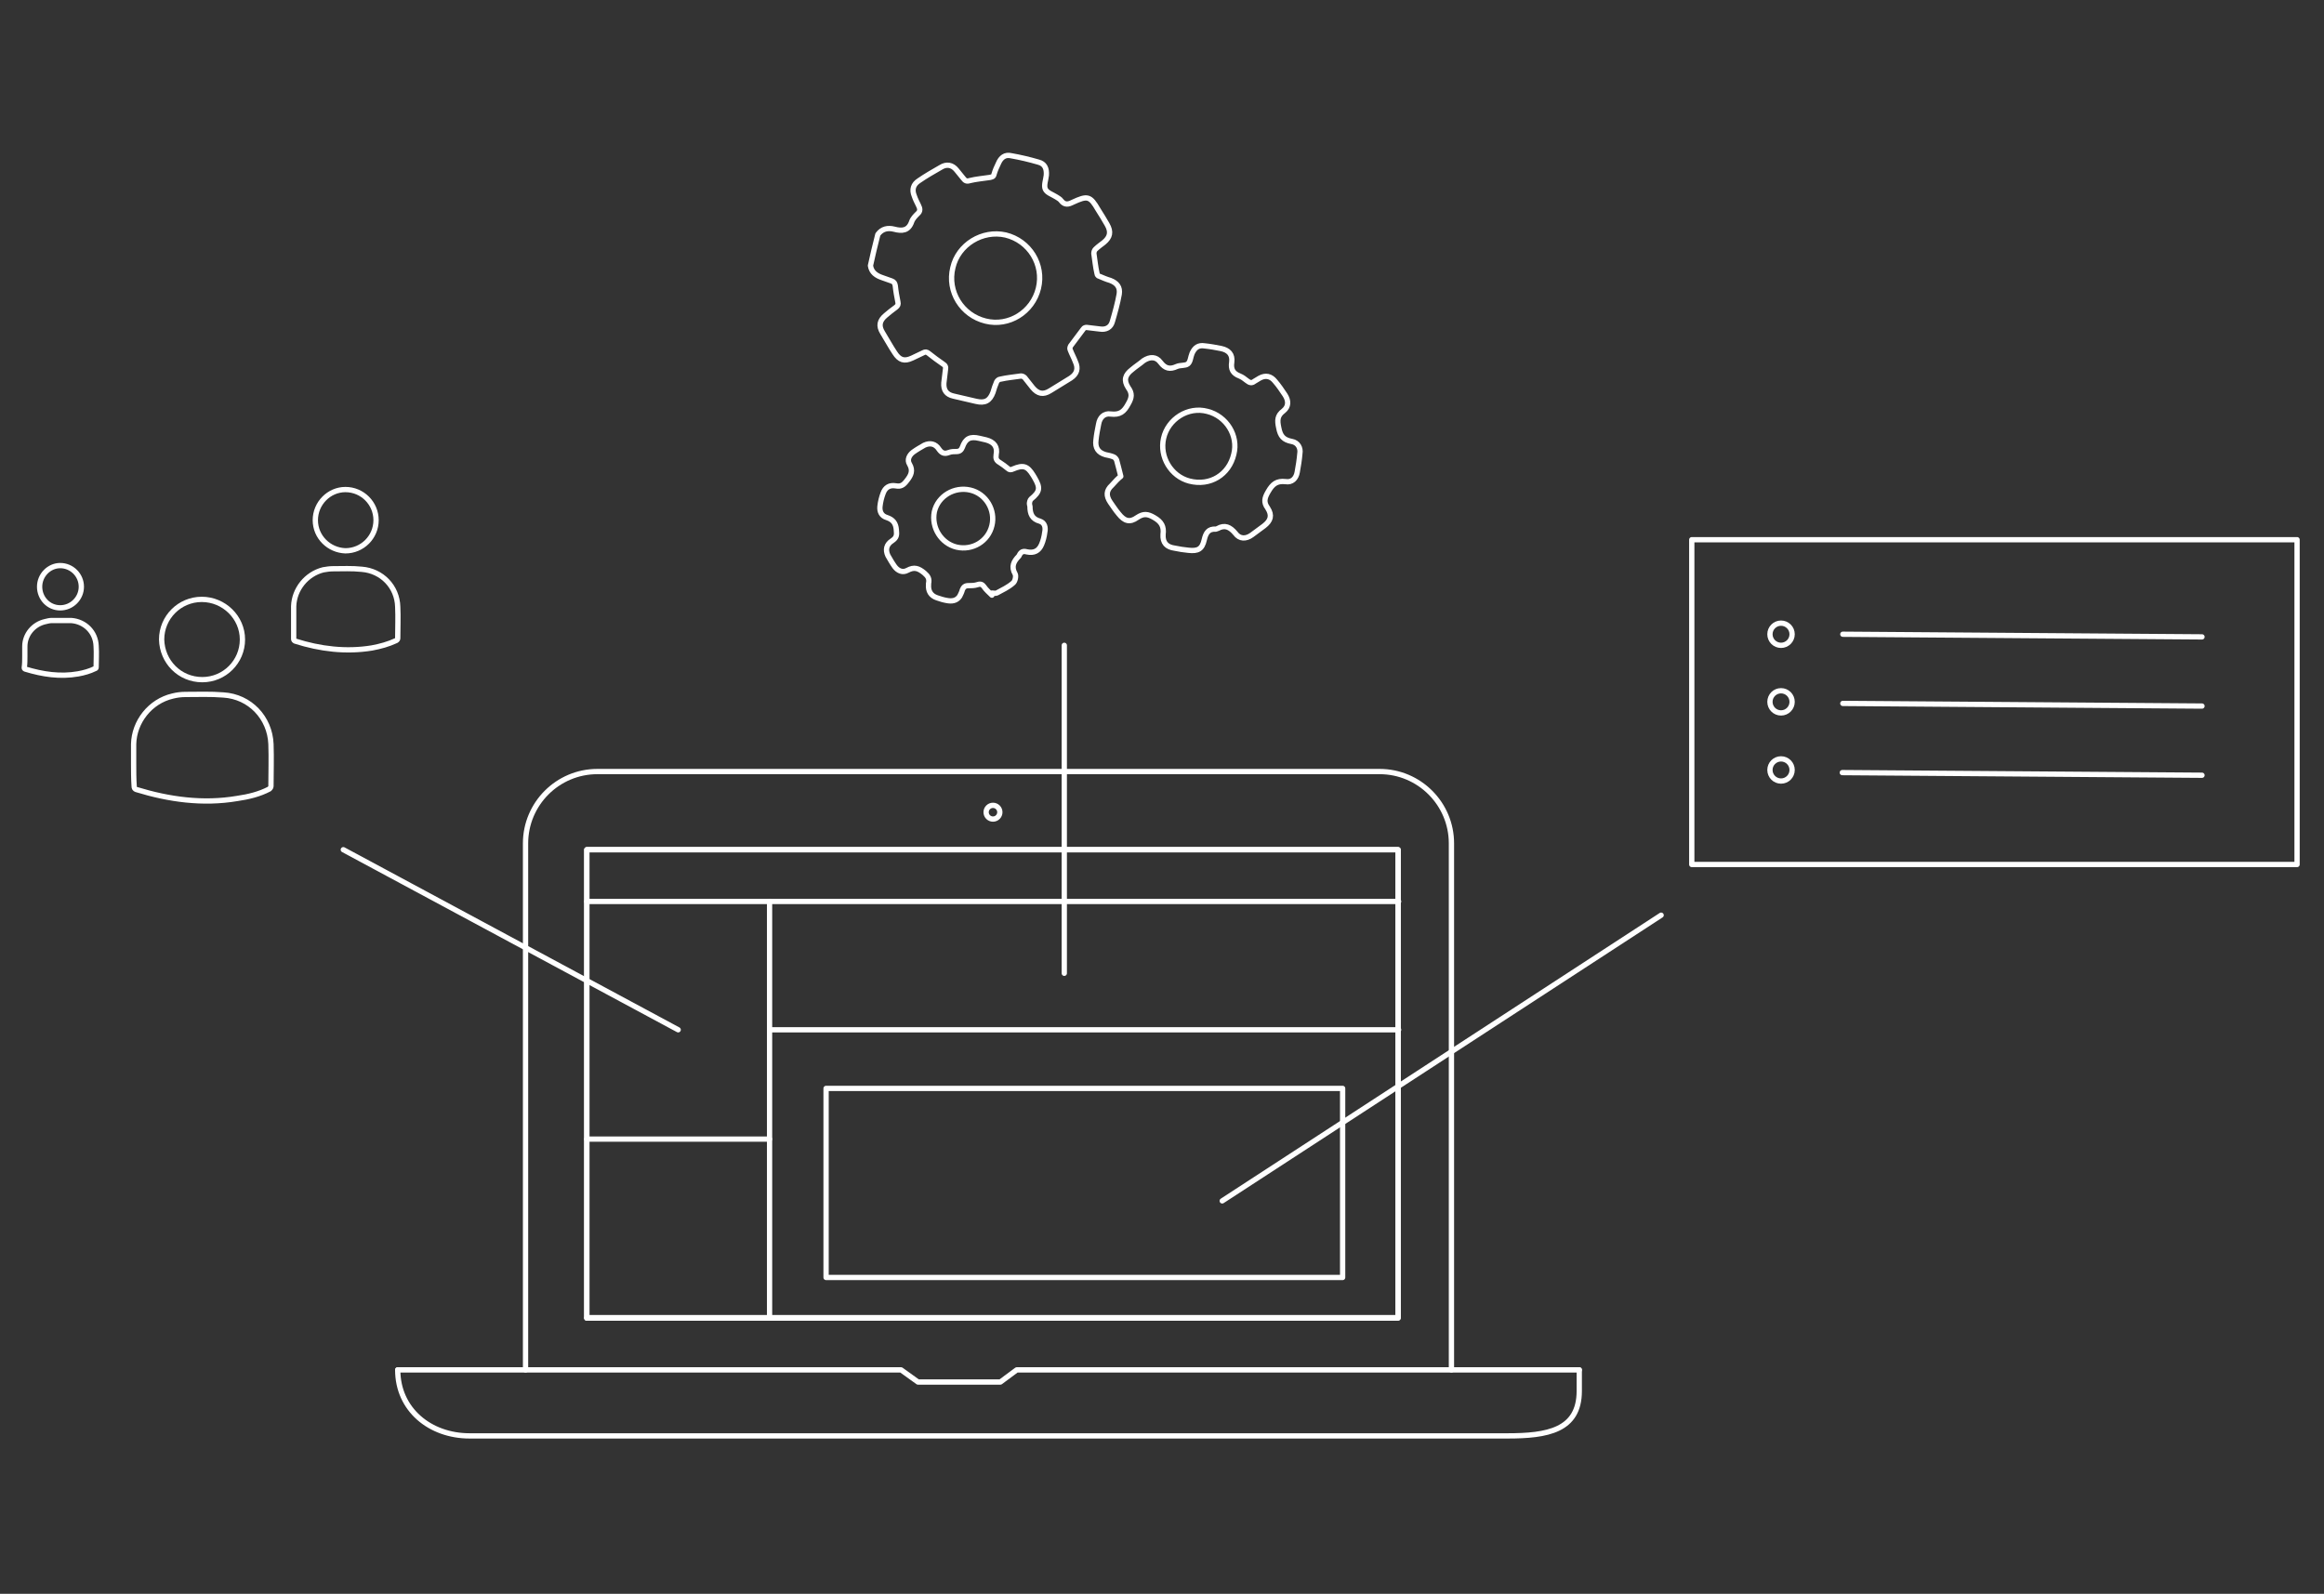 <?xml version="1.0" encoding="utf-8"?>
<!-- Generator: Adobe Illustrator 21.0.0, SVG Export Plug-In . SVG Version: 6.00 Build 0)  -->
<svg version="1.1" id="Layer_1" xmlns="http://www.w3.org/2000/svg" xmlns:xlink="http://www.w3.org/1999/xlink" x="0px" y="0px"
	 viewBox="0 0 440 301.8" style="enable-background:new 0 0 440 301.8;" xml:space="preserve">
<rect x="0" y="0" width="440" height="301.8" fill="#333333" stroke="none"/>
<style type="text/css">
	.st0{fill:none;stroke:#FFFFFF;stroke-linecap:round;stroke-linejoin:round;stroke-miterlimit:10;}
</style>
<rect id="XMLID_934_" x="111.1" y="160.9" class="st0" width="153.6" height="88.6"/>
<polyline id="XMLID_933_" class="st0" points="145.7,170.7 145.7,249.6 111.1,249.6 "/>
<line id="XMLID_932_" class="st0" x1="111.1" y1="215.7" x2="145.7" y2="215.7"/>
<line id="XMLID_931_" class="st0" x1="111.1" y1="170.7" x2="264.8" y2="170.7"/>
<line id="XMLID_930_" class="st0" x1="145.7" y1="195" x2="264.8" y2="195"/>
<path id="XMLID_929_" class="st0" d="M264.8,199.8"/>
<path id="XMLID_928_" class="st0" d="M145.7,199.8"/>
<path id="XMLID_927_" class="st0" d="M145.7,249.6"/>
<path id="XMLID_926_" class="st0" d="M264.8,246.7"/>
<rect id="XMLID_925_" x="156.4" y="206.1" class="st0" width="97.8" height="35.8"/>
<rect id="XMLID_924_" x="111.1" y="160.9" class="st0" width="153.6" height="88.7"/>
<polyline id="XMLID_923_" class="st0" points="75.3,259.4 170.6,259.4 173.8,261.7 182,261.7 189.4,261.7 192.5,259.4 299,259.4 "/>
<path id="XMLID_922_" class="st0" d="M299,259.4l0,4c0,7.5-6.1,8.5-13.6,8.5l-196.5,0c-7.5,0-13.6-5-13.6-12.5"/>
<path id="XMLID_921_" class="st0" d="M99.5,259.4l0-99.7c0-7.5,6.1-13.6,13.6-13.6l148.1,0c7.5,0,13.6,6.1,13.6,13.6l0,99.7"/>
<ellipse id="XMLID_920_" class="st0" cx="188" cy="153.8" rx="1.3" ry="1.3"/>
<line id="XMLID_919_" class="st0" x1="314.5" y1="173.3" x2="231.4" y2="227.4"/>
<rect id="XMLID_918_" x="320.3" y="102.2" class="st0" width="114.6" height="61.5"/>
<circle id="XMLID_917_" class="st0" cx="337.2" cy="120.1" r="2.1"/>
<circle id="XMLID_916_" class="st0" cx="337.2" cy="132.9" r="2.1"/>
<circle id="XMLID_915_" class="st0" cx="337.2" cy="145.8" r="2.1"/>
<line id="XMLID_914_" class="st0" x1="348.9" y1="120.1" x2="416.9" y2="120.6"/>
<line id="XMLID_913_" class="st0" x1="348.9" y1="133.2" x2="416.9" y2="133.7"/>
<line id="XMLID_912_" class="st0" x1="348.8" y1="146.3" x2="416.9" y2="146.8"/>
<line id="XMLID_911_" class="st0" x1="201.5" y1="184.3" x2="201.5" y2="122.2"/>
<g id="XMLID_901_">
	<path id="XMLID_908_" class="st0" d="M166.2,44.4c0.8-1.1,1.9-1.3,3.1-1c1.5,0.4,2.7,0.3,3.3-1.4c0.2-0.6,0.7-1.1,1.1-1.5
		c0.6-0.5,0.5-1,0.2-1.6c-0.3-0.6-0.6-1.2-0.8-1.8c-0.5-1.2-0.2-2.2,0.9-2.9c1.3-0.9,2.7-1.7,4.1-2.5c1.1-0.7,2.2-0.5,3,0.5
		c0.4,0.5,0.9,1.1,1.3,1.6c0.3,0.4,0.6,0.6,1.2,0.4c1.2-0.3,2.5-0.4,3.8-0.6c0.4-0.1,0.7-0.1,0.8-0.6c0.2-0.7,0.5-1.4,0.8-2
		c0.5-1.2,1.3-1.8,2.5-1.5c1.7,0.3,3.4,0.7,5.1,1.2c1.2,0.3,1.6,1.2,1.5,2.5c-0.1,0.9-0.5,1.9-0.2,2.6c0.3,0.7,1.3,1,2.1,1.5
		c0.3,0.2,0.7,0.4,0.9,0.7c0.7,0.9,1.4,0.7,2.2,0.3c2.8-1.3,3.3-1.2,4.8,1.4c0.6,0.9,1.1,1.8,1.7,2.8c0.8,1.4,0.6,2.4-0.6,3.4
		c-0.5,0.4-1.1,0.8-1.6,1.3c-0.2,0.2-0.3,0.5-0.3,0.8c0.2,1.3,0.3,2.5,0.6,3.8c0,0.2,0.2,0.5,0.4,0.5c0.7,0.3,1.4,0.6,2.1,0.8
		c1.3,0.5,1.9,1.3,1.7,2.6c-0.3,1.7-0.8,3.5-1.3,5.2c-0.3,1.1-1.2,1.6-2.4,1.4c-0.8-0.1-1.6-0.2-2.5-0.3c-0.2,0-0.5,0.1-0.6,0.3
		c-0.8,1.1-1.6,2.1-2.4,3.2c-0.1,0.2-0.2,0.5-0.1,0.7c0.3,0.8,0.7,1.5,1,2.3c0.6,1.3,0.3,2.3-0.9,3.1c-1.3,0.8-2.6,1.6-3.9,2.4
		c-1.3,0.8-2.3,0.6-3.3-0.6c-0.5-0.6-1-1.3-1.5-1.9c-0.2-0.2-0.5-0.3-0.7-0.3c-1.3,0.2-2.6,0.3-3.9,0.6c-0.3,0-0.6,0.3-0.7,0.5
		c-0.3,0.7-0.5,1.3-0.7,2c-0.6,1.6-1.5,2.1-3.2,1.7c-1.4-0.3-2.9-0.7-4.3-1c-1.3-0.3-1.9-1.1-1.8-2.5c0.1-0.8,0.2-1.7,0.3-2.5
		c0.1-0.5,0-0.8-0.5-1.1c-0.9-0.6-1.8-1.3-2.7-2c-0.4-0.3-0.6-0.3-1-0.1c-0.7,0.3-1.4,0.7-2.1,1c-1.5,0.7-2.4,0.4-3.3-1
		c-0.8-1.2-1.5-2.5-2.3-3.8c-0.8-1.3-0.6-2.3,0.6-3.3c0.6-0.5,1.2-1,1.9-1.5c0.4-0.3,0.5-0.6,0.4-1c-0.2-1-0.4-2.1-0.5-3.1
		c-0.1-0.5-0.2-0.7-0.7-0.9c-0.6-0.2-1.1-0.4-1.7-0.6c-1.2-0.4-2.1-1-2.3-2.3C165.2,48.4,165.7,46.4,166.2,44.4z M196.6,54.6
		c1.1-4.5-1.7-9-6.2-10.1c-4.4-1-9,1.8-10,6.2c-1.1,4.5,1.7,9,6.2,10.1C191,61.9,195.5,59.1,196.6,54.6z"/>
	<path id="XMLID_905_" class="st0" d="M212.2,90.2c-0.3-1.1-0.5-2.1-0.8-3.1c-0.1-0.2-0.3-0.5-0.6-0.6c-0.5-0.2-1-0.3-1.5-0.4
		c-1.4-0.4-2-1.3-1.8-2.8c0.1-1,0.3-2,0.5-3c0.2-1.2,1-2.1,2.3-1.9c1.7,0.2,2.5-0.4,3.3-1.9c0.7-1.2,0.8-2,0-3.1
		c-0.9-1.4-0.6-2.4,0.7-3.4c0.7-0.6,1.5-1.1,2.2-1.7c1.2-0.8,2.4-0.8,3.2,0.3c0.9,1.2,1.8,1.4,3.1,0.8c0.7-0.3,1.6-0.1,2.1-0.5
		c0.5-0.4,0.5-1.3,0.8-2c0.5-1.1,1.2-1.6,2.4-1.4c1,0.1,2.1,0.3,3.1,0.5c1.4,0.3,2.2,1.1,2,2.6c-0.2,1.3,0.2,2.1,1.5,2.6
		c0.5,0.2,0.9,0.5,1.4,0.9c0.5,0.4,0.9,0.5,1.4,0.1c0.3-0.2,0.7-0.4,1-0.6c1.1-0.6,2.1-0.4,2.9,0.6c0.7,0.8,1.3,1.7,1.9,2.6
		c0.7,1.1,0.7,2.2-0.3,3c-1.2,0.9-1.2,1.8-0.9,3.2c0.3,1.6,0.9,2.3,2.5,2.6c1.1,0.2,1.7,1.2,1.5,2.3c-0.1,1.2-0.3,2.4-0.5,3.5
		c-0.2,1.2-1,2-2.2,1.8c-1.7-0.2-2.5,0.5-3.3,1.9c-0.7,1.2-0.9,2-0.1,3.1c0.9,1.4,0.6,2.4-0.7,3.4c-0.8,0.6-1.5,1.1-2.3,1.7
		c-1.1,0.8-2.3,0.8-3.1-0.3c-1-1.2-2-1.7-3.4-0.9c-0.1,0-0.2,0.1-0.3,0.1c-1.4-0.1-1.9,0.7-2.2,2c-0.4,1.8-1.2,2.2-3,2
		c-0.9-0.1-1.7-0.2-2.6-0.4c-1.5-0.2-2.3-1-2.2-2.6c0.2-1.5-0.3-2.4-1.7-3.2c-1.2-0.7-2-0.8-3.2,0c-1.4,1-2.4,0.7-3.5-0.7
		c-0.6-0.7-1.1-1.5-1.6-2.2c-0.8-1.2-0.8-2.2,0.3-3.2C211.2,91.1,211.7,90.6,212.2,90.2z M228.6,77.9c-3.7-1-7.5,1.5-8.3,5.1
		c-0.8,3.5,1.4,7.2,4.9,8.1c3.9,1,7.5-1.2,8.4-5.1C234.5,82.5,232.2,78.8,228.6,77.9z"/>
	<path id="XMLID_902_" class="st0" d="M187.8,112.7c-0.5-0.5-1.1-1-1.5-1.6c-0.3-0.4-0.6-0.6-1.2-0.4c-0.6,0.2-1.2,0.2-1.8,0.2
		c-0.6,0-0.9,0.3-1.1,0.8c-0.1,0.4-0.3,0.8-0.5,1.2c-0.6,0.9-1.5,1-2.5,0.8c-0.6-0.1-1.2-0.3-1.8-0.5c-1.2-0.4-1.7-1.3-1.6-2.5
		c0-0.1,0-0.2,0-0.2c0.2-0.9-0.1-1.4-0.8-2c-1.1-0.9-1.9-1.2-3.2-0.5c-0.9,0.5-1.8,0.1-2.4-0.7c-0.5-0.7-0.9-1.4-1.3-2.1
		c-0.5-1.1-0.3-2.1,0.8-2.8c0.9-0.6,0.9-1.1,0.8-2.1c-0.1-1.2-0.6-1.9-1.8-2.3c-1-0.3-1.4-1.1-1.3-2.1c0.1-0.9,0.3-1.7,0.6-2.5
		c0.4-1.1,1.2-1.6,2.4-1.4c1,0.2,1.5-0.2,2.1-1c0.8-1,1.2-1.9,0.5-3.1c-0.5-0.8-0.1-1.7,0.7-2.3c0.7-0.5,1.4-0.9,2.1-1.3
		c1.1-0.5,2.1-0.3,2.8,0.8c0.5,0.7,1,0.9,1.8,0.6c0.5-0.2,1-0.2,1.5-0.2c0.6,0,0.9-0.3,1.1-0.8c0.6-1.7,1.5-2.1,3.2-1.7
		c0.4,0.1,0.9,0.2,1.3,0.3c1.5,0.4,2.2,1.3,1.9,2.8c-0.1,0.7,0,1.1,0.7,1.5c0.5,0.3,1,0.7,1.5,1.1c0.3,0.3,0.6,0.3,1,0.1
		c1.9-0.8,2.7-0.6,3.8,1.2c0.1,0.2,0.2,0.3,0.3,0.5c1.1,1.9,1,2.6-0.7,4c-0.2,0.2-0.3,0.6-0.3,0.9c0,0.2,0.1,0.4,0.1,0.5
		c0,1.4,0.4,2.4,1.9,2.8c0.9,0.3,1.1,1.2,0.9,2.1c-0.1,0.8-0.3,1.6-0.6,2.3c-0.5,1.2-1.4,1.7-2.8,1.4c-0.7-0.2-1.1,0-1.4,0.6
		c0,0.1-0.1,0.1-0.1,0.2c-1,1-1.5,2-0.7,3.4c0.2,0.4,0,1.4-0.4,1.7c-0.9,0.8-2,1.3-3.1,1.9c-0.2,0.1-0.6,0-0.9,0
		C187.9,112.6,187.8,112.6,187.8,112.7z M181.1,103.6c3,0.7,6-1.1,6.7-4.1c0.7-2.9-1.1-6-4.1-6.7c-3-0.7-6.1,1.1-6.8,4.1
		C176.3,99.9,178.2,102.9,181.1,103.6z"/>
</g>
<line id="XMLID_900_" class="st0" x1="128.4" y1="195" x2="65" y2="160.9"/>
<g id="XMLID_897_">
	<path id="XMLID_899_" class="st0" d="M25.3,144.6c0-1.2,0-2.5,0-3.7c0.1-4.2,3.1-8.1,7.4-9.1c0.8-0.2,1.6-0.3,2.4-0.3
		c2.4,0,4.8-0.1,7.2,0.1c5,0.3,8.8,4.3,9,9.3c0.1,2.7,0,5.3,0,8c0,0.2-0.2,0.4-0.3,0.5c-1.9,1-4,1.5-6.1,1.8
		c-6.5,1.1-12.9,0.2-19.1-1.7c-0.3-0.1-0.4-0.3-0.4-0.6C25.3,147.4,25.3,146,25.3,144.6C25.3,144.6,25.3,144.6,25.3,144.6z"/>
	<path id="XMLID_898_" class="st0" d="M30.6,121.1c0-4.2,3.4-7.6,7.6-7.6c4.2,0,7.7,3.4,7.7,7.6c0,4.2-3.4,7.6-7.6,7.6
		C34,128.7,30.7,125.3,30.6,121.1z"/>
</g>
<g id="XMLID_894_">
	<path id="XMLID_896_" class="st0" d="M55.6,117.6c0-0.9,0-1.9,0-2.8c0.1-3.2,2.4-6.1,5.6-6.9c0.6-0.1,1.2-0.2,1.8-0.2
		c1.8,0,3.6-0.1,5.5,0.1c3.8,0.3,6.7,3.3,6.8,7.1c0.1,2,0,4,0,6c0,0.1-0.1,0.3-0.3,0.4c-1.5,0.7-3,1.1-4.6,1.4
		c-4.9,0.8-9.8,0.2-14.5-1.3c-0.2-0.1-0.3-0.2-0.3-0.4C55.6,119.8,55.6,118.7,55.6,117.6C55.6,117.6,55.6,117.6,55.6,117.6z"/>
	<path id="XMLID_895_" class="st0" d="M59.7,98.5c0-3.2,2.6-5.8,5.7-5.8c3.2,0,5.8,2.6,5.8,5.8c0,3.2-2.6,5.8-5.8,5.8
		C62.3,104.2,59.7,101.7,59.7,98.5z"/>
</g>
<g id="XMLID_891_">
	<path id="XMLID_893_" class="st0" d="M4.7,124.3c0-0.6,0-1.3,0-1.9c0-2.2,1.6-4.2,3.9-4.7c0.4-0.1,0.8-0.2,1.2-0.2
		c1.2,0,2.5,0,3.7,0c2.6,0.2,4.6,2.2,4.7,4.8c0.1,1.4,0,2.8,0,4.1c0,0.1-0.1,0.2-0.2,0.2c-1,0.5-2.1,0.8-3.2,1
		c-3.4,0.6-6.7,0.1-10-0.9c-0.2-0.1-0.2-0.1-0.2-0.3C4.7,125.7,4.7,125,4.7,124.3C4.7,124.3,4.7,124.3,4.7,124.3z"/>
	<path id="XMLID_892_" class="st0" d="M7.5,111.1c0-2.2,1.8-4,3.9-4c2.2,0,4,1.8,4,4c0,2.2-1.8,4-4,4C9.2,115.1,7.5,113.3,7.5,111.1
		z"/>
</g>
</svg>
